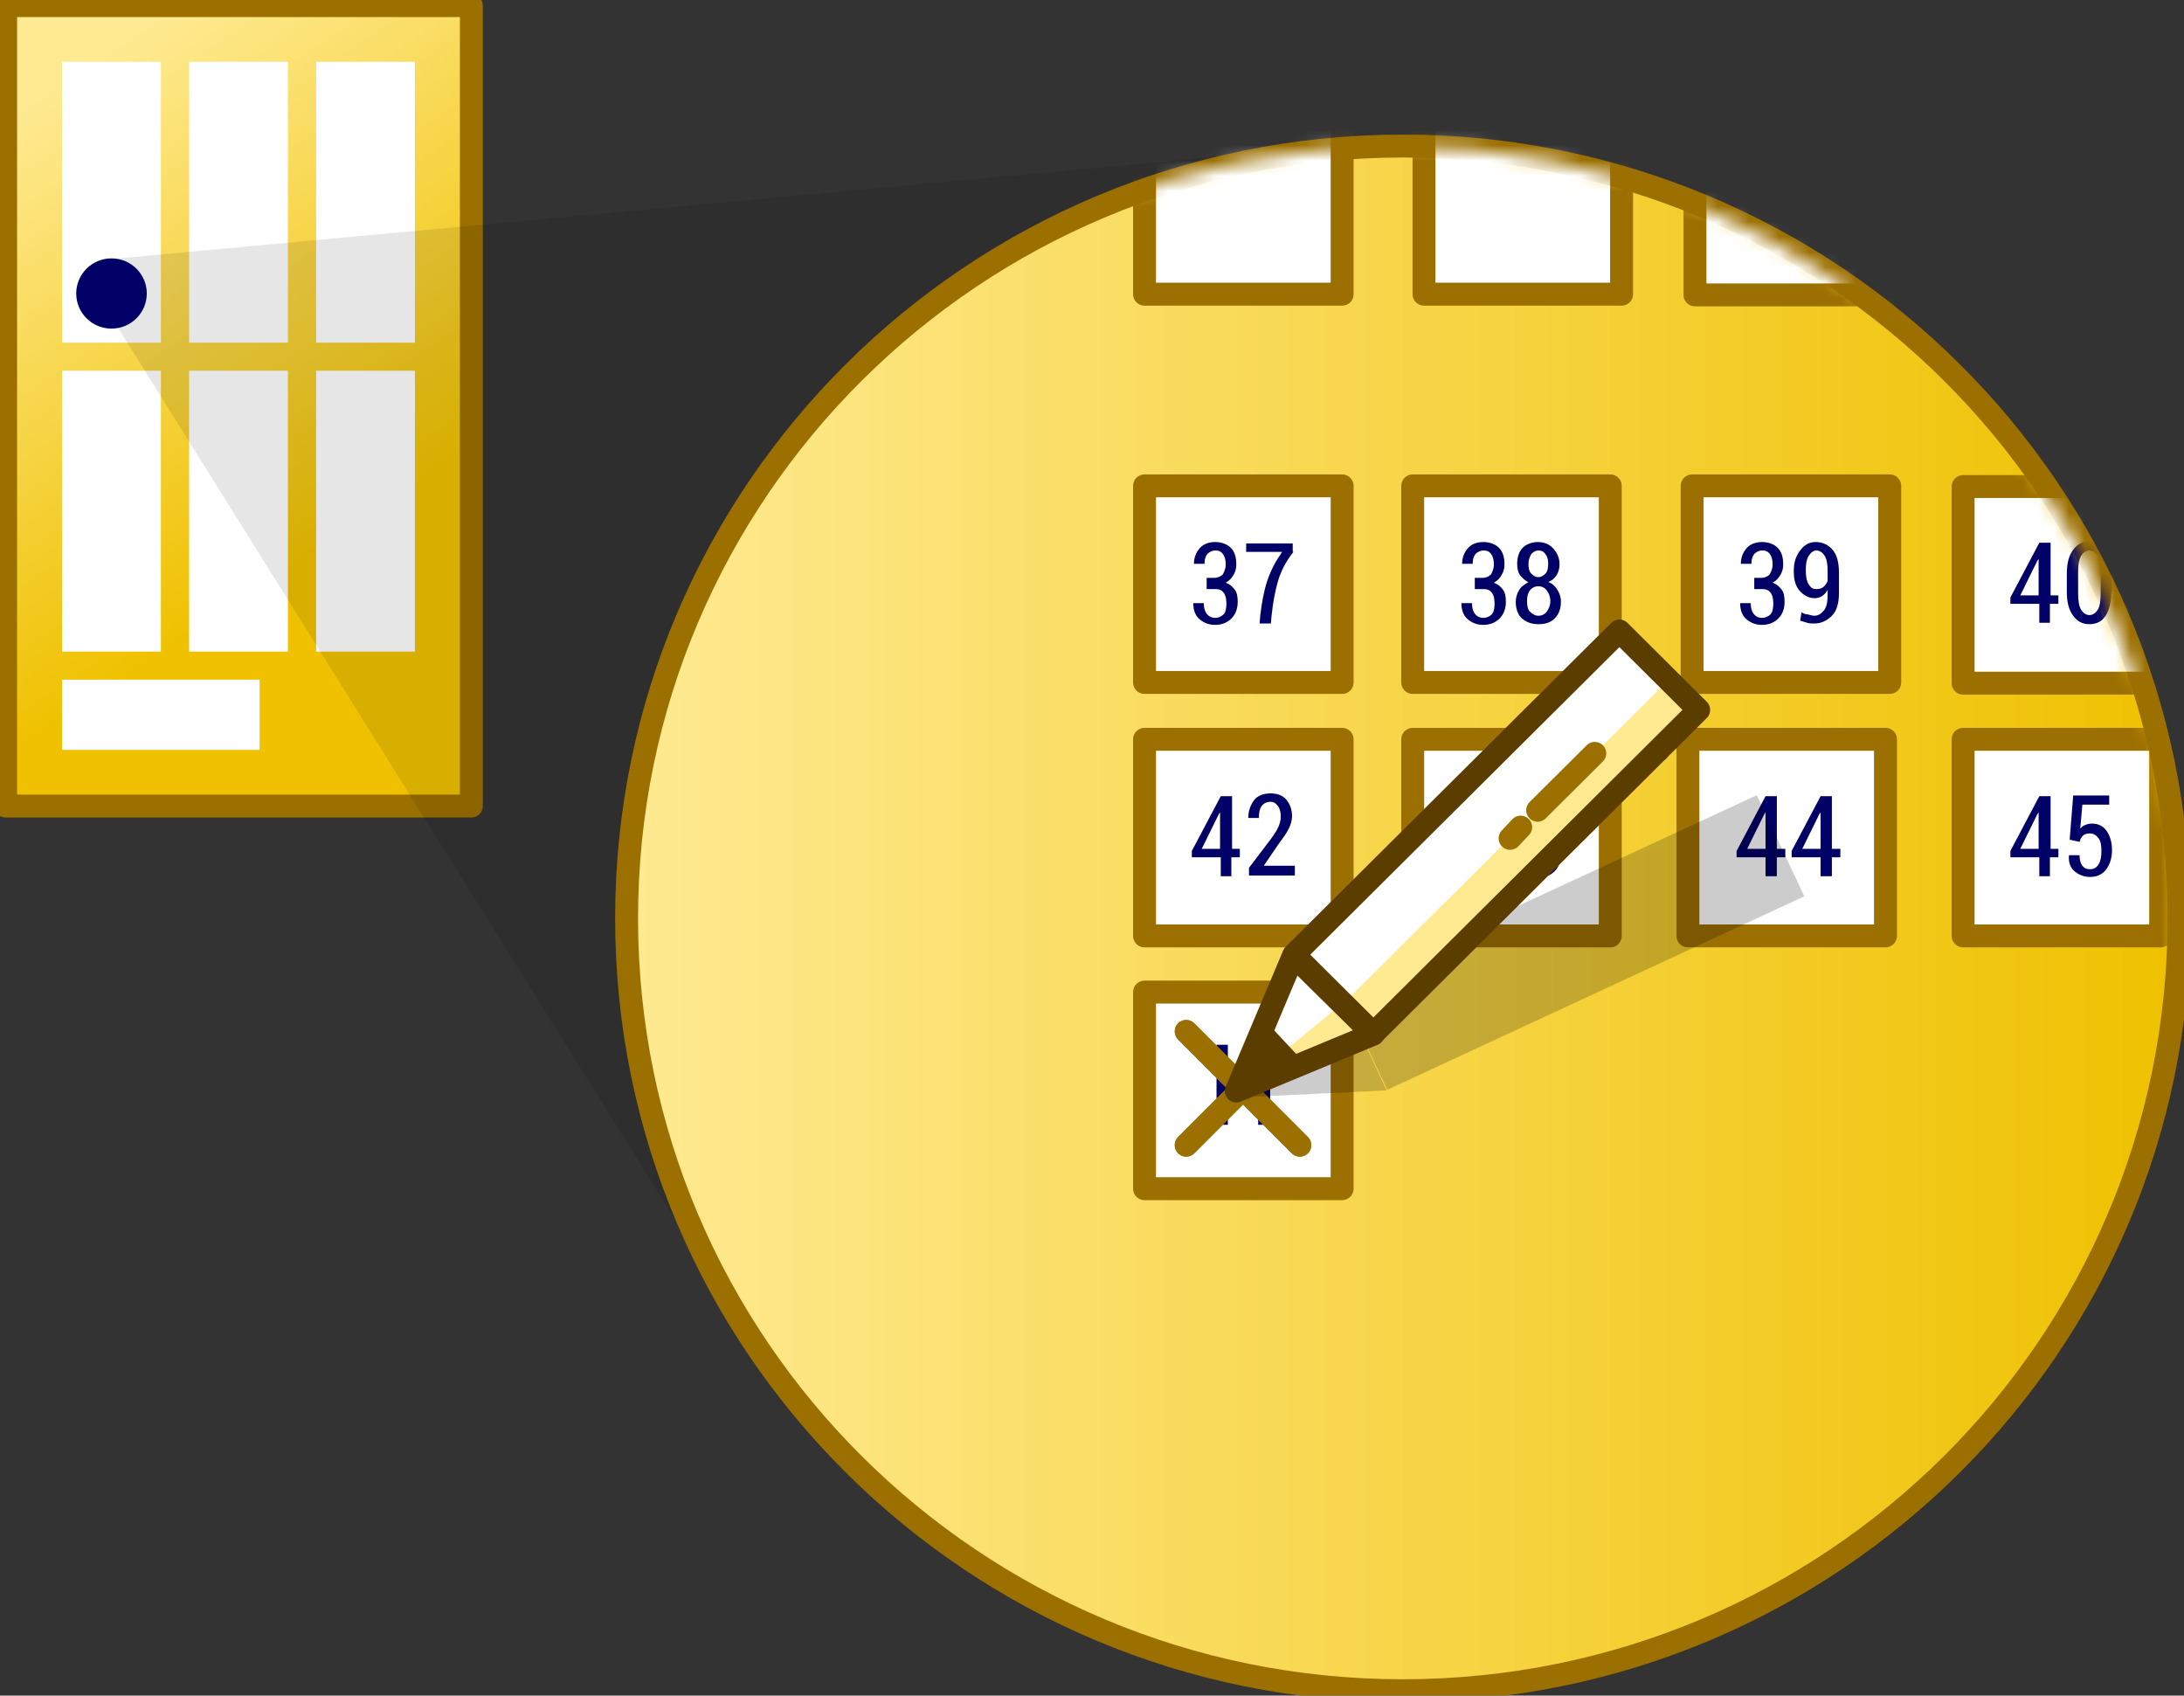<svg width="143" height="111" viewBox="0 0 143 111" fill="none" xmlns="http://www.w3.org/2000/svg">
<rect x="0" y="0" width="143" height="111" fill="#333333" stroke="none"/>
<g clip-path="url(#clip0_10786_767818)">
<path d="M30.863 0.368H0.369V52.766H30.863V0.368Z" fill="url(#paint0_linear_10786_767818)" stroke="#9B6F00" stroke-width="1.5" stroke-linecap="round" stroke-linejoin="round"/>
<path d="M10.533 4.045H4.064V22.43H10.533V4.045Z" fill="white"/>
<path d="M18.851 4.045H12.383V22.43H18.851V4.045Z" fill="white"/>
<path d="M27.168 4.045H20.699V22.43H27.168V4.045Z" fill="white"/>
<path d="M10.533 24.269H4.064V42.654H10.533V24.269Z" fill="white"/>
<path d="M18.851 24.269H12.383V42.654H18.851V24.269Z" fill="white"/>
<path d="M27.168 24.269H20.699V42.654H27.168V24.269Z" fill="white"/>
<path d="M17.001 44.492H4.064V49.089H17.001V44.492Z" fill="white"/>
<path opacity="0.1" d="M7.762 16.915L87.232 9.561L50.269 89.536L7.762 21.511V16.915Z" fill="black"/>
<path d="M91.851 110.679C119.921 110.679 142.675 88.043 142.675 60.12C142.675 32.197 119.921 9.561 91.851 9.561C63.782 9.561 41.027 32.197 41.027 60.12C41.027 88.043 63.782 110.679 91.851 110.679Z" fill="url(#paint1_linear_10786_767818)" stroke="#9B6F00" stroke-width="1.5" stroke-linecap="round" stroke-linejoin="round"/>
<path d="M7.3 21.511C8.576 21.511 9.611 20.482 9.611 19.213C9.611 17.944 8.576 16.915 7.3 16.915C6.025 16.915 4.99 17.944 4.99 19.213C4.99 20.482 6.025 21.511 7.3 21.511Z" fill="#000066"/>
<mask id="mask0_10786_767818" style="mask-type:luminance" maskUnits="userSpaceOnUse" x="40" y="9" width="103" height="102">
<path d="M91.529 110.679C119.598 110.679 142.353 88.043 142.353 60.12C142.353 32.197 119.598 9.561 91.529 9.561C63.46 9.561 40.705 32.197 40.705 60.12C40.705 88.043 63.46 110.679 91.529 110.679Z" fill="white"/>
</mask>
<g mask="url(#mask0_10786_767818)">
<path d="M123.455 48.398H110.518V61.268H123.455V48.398Z" fill="white" stroke="#9B6F00" stroke-width="1.5" stroke-linecap="round" stroke-linejoin="round"/>
<path d="M141.474 48.398H128.537V61.268H141.474V48.398Z" fill="white" stroke="#9B6F00" stroke-width="1.5" stroke-linecap="round" stroke-linejoin="round"/>
<path d="M116.341 55.569H116.895V56.121H116.341V57.362H115.601V56.121H113.707V55.707L115.601 52.122H116.341V55.569ZM114.4 55.569H115.601V53.179L115.509 53.317L114.4 55.569Z" fill="#000066"/>
<path d="M119.944 55.569H120.499V56.121H119.944V57.362H119.205V56.121H117.311V55.707L119.205 52.122H119.944V55.569ZM118.004 55.569H119.205V53.179L119.112 53.317L118.004 55.569Z" fill="#000066"/>
<path d="M134.22 55.568H134.775V56.12H134.22V57.361H133.527V56.12H131.633V55.706L133.527 52.121H134.266V55.568H134.22ZM132.28 55.568H133.481V53.178L133.389 53.316L132.28 55.568Z" fill="#000066"/>
<path d="M135.514 54.971L135.745 52.075H138.101V52.673H136.346L136.207 54.235C136.299 54.144 136.392 54.052 136.53 54.006C136.669 53.96 136.761 53.914 136.946 53.914C137.362 53.914 137.686 54.052 137.917 54.373C138.148 54.695 138.286 55.109 138.286 55.66C138.286 56.166 138.148 56.58 137.917 56.901C137.686 57.223 137.316 57.407 136.854 57.407C136.438 57.407 136.115 57.269 135.837 57.039C135.56 56.809 135.422 56.442 135.468 55.982H136.161C136.161 56.258 136.207 56.488 136.346 56.672C136.484 56.855 136.623 56.901 136.854 56.901C137.085 56.901 137.27 56.809 137.408 56.58C137.547 56.35 137.593 56.074 137.593 55.706C137.593 55.339 137.547 55.063 137.408 54.879C137.27 54.695 137.085 54.557 136.854 54.557C136.669 54.557 136.484 54.603 136.392 54.695C136.299 54.787 136.207 54.925 136.161 55.109L135.514 54.971Z" fill="#000066"/>
<path d="M105.435 48.398H92.498V61.268H105.435V48.398Z" fill="white" stroke="#9B6F00" stroke-width="1.5" stroke-linecap="round" stroke-linejoin="round"/>
<path d="M98.181 55.568H98.736V56.12H98.181V57.361H97.488V56.12H95.594V55.706L97.488 52.121H98.227V55.568H98.181ZM96.241 55.568H97.442V53.178L97.35 53.316L96.241 55.568Z" fill="#000066"/>
<path d="M100.167 54.373H100.675C100.906 54.373 101.091 54.282 101.23 54.144C101.322 53.96 101.414 53.776 101.414 53.5C101.414 53.224 101.368 52.995 101.23 52.811C101.091 52.627 100.952 52.581 100.721 52.581C100.537 52.581 100.352 52.673 100.213 52.811C100.075 52.995 100.028 53.178 100.028 53.454H99.335C99.335 53.041 99.474 52.719 99.705 52.443C99.936 52.167 100.306 52.029 100.721 52.029C101.137 52.029 101.507 52.167 101.738 52.397C102.015 52.673 102.107 53.041 102.107 53.5C102.107 53.73 102.061 53.96 101.923 54.19C101.784 54.419 101.645 54.557 101.414 54.695C101.692 54.787 101.876 54.971 102.015 55.155C102.154 55.339 102.2 55.614 102.2 55.936C102.2 56.396 102.061 56.764 101.784 57.039C101.507 57.315 101.137 57.453 100.721 57.453C100.306 57.453 99.982 57.315 99.705 57.085C99.428 56.855 99.289 56.488 99.289 56.028H99.982C99.982 56.304 100.028 56.534 100.167 56.718C100.306 56.901 100.49 56.993 100.721 56.993C100.952 56.993 101.137 56.901 101.276 56.764C101.414 56.626 101.461 56.35 101.461 56.074C101.461 55.752 101.414 55.523 101.276 55.339C101.137 55.155 100.952 55.109 100.721 55.109H100.213V54.373H100.167Z" fill="#000066"/>
<path d="M87.878 48.398H74.941V61.268H87.878V48.398Z" fill="white" stroke="#9B6F00" stroke-width="1.5" stroke-linecap="round" stroke-linejoin="round"/>
<path d="M80.624 55.568H81.179V56.12H80.624V57.361H79.931V56.12H78.037V55.706L79.931 52.121H80.671V55.568H80.624ZM78.684 55.568H79.885V53.178L79.793 53.316L78.684 55.568Z" fill="#000066"/>
<path d="M84.689 57.315H81.779V56.809L83.211 54.925C83.442 54.603 83.627 54.328 83.719 54.098C83.812 53.868 83.858 53.684 83.858 53.454C83.858 53.178 83.812 52.949 83.673 52.765C83.534 52.581 83.396 52.489 83.211 52.489C82.934 52.489 82.749 52.581 82.61 52.765C82.472 52.949 82.425 53.224 82.425 53.546H81.732C81.732 53.087 81.871 52.719 82.102 52.397C82.333 52.075 82.749 51.938 83.211 51.938C83.627 51.938 83.996 52.075 84.227 52.351C84.458 52.627 84.597 52.995 84.597 53.408C84.597 53.73 84.505 54.006 84.366 54.282C84.227 54.557 83.996 54.879 83.719 55.247L82.749 56.672H84.782V57.315H84.689Z" fill="#000066"/>
<path d="M141.474 31.852H128.537V44.721H141.474V31.852Z" fill="white" stroke="#9B6F00" stroke-width="1.5" stroke-linecap="round" stroke-linejoin="round"/>
<path d="M105.435 31.806H92.498V44.675H105.435V31.806Z" fill="white" stroke="#9B6F00" stroke-width="1.5" stroke-linecap="round" stroke-linejoin="round"/>
<path d="M96.565 37.828H97.074C97.305 37.828 97.489 37.736 97.628 37.598C97.721 37.414 97.813 37.23 97.813 36.954C97.813 36.678 97.767 36.449 97.628 36.265C97.489 36.081 97.351 36.035 97.12 36.035C96.935 36.035 96.75 36.127 96.612 36.265C96.473 36.449 96.427 36.633 96.427 36.908H95.734C95.734 36.495 95.872 36.173 96.103 35.897C96.334 35.621 96.704 35.483 97.12 35.483C97.536 35.483 97.905 35.621 98.136 35.851C98.413 36.127 98.506 36.495 98.506 36.954C98.506 37.184 98.46 37.414 98.321 37.644C98.183 37.873 98.044 38.011 97.813 38.149C98.09 38.241 98.275 38.425 98.413 38.609C98.552 38.793 98.598 39.069 98.598 39.39C98.598 39.85 98.46 40.218 98.183 40.493C97.905 40.769 97.536 40.907 97.12 40.907C96.704 40.907 96.381 40.769 96.103 40.539C95.826 40.309 95.688 39.942 95.688 39.482H96.381C96.381 39.758 96.427 39.988 96.565 40.172C96.704 40.355 96.889 40.447 97.12 40.447C97.351 40.447 97.536 40.355 97.674 40.218C97.813 40.08 97.859 39.804 97.859 39.528C97.859 39.206 97.813 38.977 97.674 38.793C97.536 38.609 97.351 38.563 97.12 38.563H96.565V37.828Z" fill="#000066"/>
<path d="M102.111 36.908C102.111 37.184 102.065 37.414 101.926 37.644C101.787 37.873 101.602 38.011 101.371 38.103C101.649 38.195 101.833 38.379 101.972 38.609C102.111 38.839 102.203 39.069 102.203 39.39C102.203 39.85 102.065 40.218 101.787 40.493C101.51 40.769 101.14 40.861 100.725 40.861C100.263 40.861 99.939 40.723 99.662 40.493C99.385 40.264 99.246 39.85 99.246 39.39C99.246 39.114 99.338 38.839 99.477 38.609C99.616 38.379 99.847 38.241 100.078 38.103C99.847 38.011 99.662 37.828 99.523 37.644C99.385 37.46 99.338 37.184 99.338 36.908C99.338 36.449 99.477 36.081 99.708 35.851C99.939 35.621 100.309 35.483 100.678 35.483C101.094 35.483 101.418 35.621 101.649 35.851C101.88 36.081 102.111 36.449 102.111 36.908ZM101.51 39.344C101.51 39.069 101.418 38.839 101.279 38.655C101.14 38.471 100.956 38.379 100.725 38.379C100.494 38.379 100.309 38.471 100.17 38.655C100.032 38.839 99.985 39.069 99.985 39.344C99.985 39.666 100.032 39.896 100.17 40.034C100.309 40.172 100.494 40.309 100.725 40.309C100.956 40.309 101.14 40.218 101.279 40.034C101.418 39.85 101.51 39.62 101.51 39.344ZM101.371 36.908C101.371 36.633 101.325 36.449 101.187 36.265C101.048 36.081 100.909 36.035 100.725 36.035C100.54 36.035 100.401 36.127 100.263 36.265C100.17 36.449 100.078 36.633 100.078 36.908C100.078 37.184 100.124 37.414 100.263 37.552C100.401 37.69 100.54 37.782 100.725 37.782C100.909 37.782 101.048 37.69 101.187 37.552C101.325 37.414 101.371 37.184 101.371 36.908Z" fill="#000066"/>
<path d="M134.22 38.977H134.775V39.528H134.22V40.769H133.527V39.528H131.633V39.114L133.527 35.529H134.266V38.977H134.22ZM132.28 38.977H133.481V36.586L133.389 36.724L132.28 38.977Z" fill="#000066"/>
<path d="M138.239 38.747C138.239 39.436 138.1 39.942 137.869 40.309C137.638 40.677 137.269 40.861 136.807 40.861C136.345 40.861 136.021 40.677 135.744 40.309C135.467 39.942 135.328 39.436 135.328 38.747V37.552C135.328 36.862 135.467 36.357 135.744 35.989C136.021 35.621 136.345 35.438 136.807 35.438C137.269 35.438 137.592 35.621 137.869 35.989C138.147 36.357 138.285 36.862 138.285 37.552V38.747H138.239ZM137.546 37.46C137.546 37 137.5 36.633 137.361 36.403C137.222 36.173 137.038 36.035 136.807 36.035C136.576 36.035 136.391 36.173 136.252 36.403C136.114 36.633 136.067 37 136.067 37.46V38.839C136.067 39.298 136.114 39.666 136.252 39.896C136.391 40.126 136.576 40.264 136.807 40.264C137.038 40.264 137.222 40.126 137.361 39.896C137.5 39.666 137.546 39.298 137.546 38.793V37.46Z" fill="#000066"/>
<path d="M87.878 31.806H74.941V44.675H87.878V31.806Z" fill="white" stroke="#9B6F00" stroke-width="1.5" stroke-linecap="round" stroke-linejoin="round"/>
<path d="M79.007 37.828H79.515C79.746 37.828 79.931 37.736 80.07 37.598C80.162 37.414 80.254 37.23 80.254 36.954C80.254 36.678 80.208 36.449 80.07 36.265C79.931 36.081 79.792 36.035 79.561 36.035C79.376 36.035 79.192 36.127 79.053 36.265C78.914 36.449 78.868 36.633 78.868 36.908H78.175C78.175 36.495 78.314 36.173 78.545 35.897C78.776 35.621 79.145 35.483 79.561 35.483C79.977 35.483 80.347 35.621 80.578 35.851C80.855 36.127 80.947 36.495 80.947 36.954C80.947 37.184 80.901 37.414 80.763 37.644C80.624 37.873 80.485 38.011 80.254 38.149C80.531 38.241 80.716 38.425 80.855 38.609C80.993 38.793 81.04 39.069 81.04 39.39C81.04 39.85 80.901 40.218 80.624 40.493C80.347 40.769 79.977 40.907 79.561 40.907C79.145 40.907 78.822 40.769 78.545 40.539C78.267 40.309 78.129 39.942 78.129 39.482H78.822C78.822 39.758 78.868 39.988 79.007 40.172C79.145 40.355 79.33 40.447 79.561 40.447C79.792 40.447 79.977 40.355 80.116 40.218C80.254 40.08 80.3 39.804 80.3 39.528C80.3 39.206 80.254 38.977 80.116 38.793C79.977 38.609 79.792 38.563 79.561 38.563H79.007V37.828Z" fill="#000066"/>
<path d="M84.689 36.127C84.181 36.77 83.858 37.414 83.673 38.057C83.488 38.701 83.35 39.436 83.257 40.309L83.211 40.815H82.472L82.518 40.309C82.61 39.482 82.749 38.701 82.98 38.011C83.211 37.322 83.534 36.724 83.95 36.127H81.594V35.575H84.643V36.127H84.689Z" fill="#000066"/>
<path d="M123.732 31.806H110.795V44.675H123.732V31.806Z" fill="white" stroke="#9B6F00" stroke-width="1.5" stroke-linecap="round" stroke-linejoin="round"/>
<path d="M114.815 37.828H115.324C115.555 37.828 115.739 37.736 115.878 37.598C115.97 37.414 116.063 37.23 116.063 36.954C116.063 36.678 116.017 36.449 115.878 36.265C115.739 36.081 115.601 36.035 115.37 36.035C115.185 36.035 115 36.127 114.862 36.265C114.723 36.449 114.677 36.633 114.677 36.908H113.984C113.984 36.495 114.122 36.173 114.353 35.897C114.584 35.621 114.954 35.483 115.37 35.483C115.786 35.483 116.155 35.621 116.386 35.851C116.664 36.127 116.756 36.495 116.756 36.954C116.756 37.184 116.71 37.414 116.571 37.644C116.432 37.873 116.294 38.011 116.063 38.149C116.34 38.241 116.525 38.425 116.664 38.609C116.802 38.793 116.848 39.069 116.848 39.39C116.848 39.85 116.71 40.218 116.432 40.493C116.155 40.769 115.786 40.907 115.37 40.907C114.954 40.907 114.631 40.769 114.353 40.539C114.076 40.309 113.938 39.942 113.938 39.482H114.631C114.631 39.758 114.677 39.988 114.815 40.172C114.954 40.355 115.139 40.447 115.37 40.447C115.601 40.447 115.786 40.355 115.924 40.218C116.063 40.08 116.109 39.804 116.109 39.528C116.109 39.206 116.063 38.977 115.924 38.793C115.786 38.609 115.601 38.563 115.37 38.563H114.862V37.828H114.815Z" fill="#000066"/>
<path d="M118.789 40.309C119.066 40.309 119.251 40.172 119.436 39.942C119.621 39.712 119.667 39.344 119.667 38.885V38.609C119.575 38.793 119.436 38.931 119.297 39.023C119.159 39.114 118.974 39.16 118.835 39.16C118.42 39.16 118.096 38.977 117.819 38.655C117.542 38.333 117.449 37.919 117.449 37.368C117.449 36.816 117.588 36.403 117.865 36.035C118.142 35.667 118.466 35.483 118.882 35.483C119.344 35.483 119.713 35.667 119.99 35.989C120.268 36.311 120.406 36.816 120.406 37.46V38.839C120.406 39.482 120.268 39.988 119.944 40.309C119.621 40.631 119.251 40.815 118.789 40.815C118.651 40.815 118.466 40.815 118.327 40.769C118.188 40.723 118.004 40.677 117.865 40.631L117.957 40.08C118.096 40.172 118.235 40.218 118.327 40.218C118.419 40.218 118.651 40.309 118.789 40.309ZM118.928 38.563C119.113 38.563 119.297 38.517 119.39 38.425C119.482 38.333 119.621 38.195 119.667 38.011V37.414C119.667 36.954 119.621 36.633 119.482 36.403C119.344 36.173 119.159 36.035 118.928 36.035C118.743 36.035 118.558 36.173 118.419 36.403C118.281 36.633 118.235 36.954 118.235 37.322C118.235 37.69 118.281 38.011 118.419 38.241C118.558 38.471 118.697 38.563 118.928 38.563Z" fill="#000066"/>
<path d="M87.878 64.945H74.941V77.815H87.878V64.945Z" fill="white" stroke="#9B6F00" stroke-width="1.5" stroke-linecap="round" stroke-linejoin="round"/>
<path d="M83.12 73.632H82.38V71.334H80.394V73.632H79.654V68.393H80.394V70.737H82.427V68.393H83.166V73.632H83.12Z" fill="#000066"/>
<path d="M77.668 67.519L85.107 74.966" stroke="#9B6F00" stroke-width="1.5" stroke-linecap="round" stroke-linejoin="round"/>
<path d="M85.107 67.519L77.668 74.966" stroke="#9B6F00" stroke-width="1.5" stroke-linecap="round" stroke-linejoin="round"/>
<path d="M77.668 67.519L85.107 74.966" stroke="#9B6F00" stroke-width="1.5" stroke-linecap="round" stroke-linejoin="round"/>
<path d="M85.107 67.519L77.668 74.966" stroke="#9B6F00" stroke-width="1.5" stroke-linecap="round" stroke-linejoin="round"/>
<path d="M123.917 6.435H110.98V19.304H123.917V6.435Z" fill="white" stroke="#9B6F00" stroke-width="1.5" stroke-linecap="round" stroke-linejoin="round"/>
<path d="M87.878 6.389H74.941V19.258H87.878V6.389Z" fill="white" stroke="#9B6F00" stroke-width="1.5" stroke-linecap="round" stroke-linejoin="round"/>
<path d="M106.175 6.389H93.238V19.258H106.175V6.389Z" fill="white" stroke="#9B6F00" stroke-width="1.5" stroke-linecap="round" stroke-linejoin="round"/>
</g>
<path d="M103.357 43.986L108.578 49.134" stroke="#9B6F00" stroke-width="1.5" stroke-linecap="round" stroke-linejoin="round"/>
<g opacity="0.2">
<path d="M115.032 52.052L87.731 64.717L90.835 71.34L118.137 58.676L115.032 52.052Z" fill="black"/>
<path d="M81.133 71.84L90.789 71.38L87.694 64.716L81.133 71.84Z" fill="black"/>
</g>
<path d="M106.03 41.305L84.728 62.495L89.923 67.663L111.224 46.472L106.03 41.305Z" fill="white"/>
<path d="M109.239 44.523L87.938 65.713L89.963 67.728L111.264 46.538L109.239 44.523Z" fill="#FFEA92"/>
<path d="M84.69 62.556L89.911 67.704L80.947 71.427L84.69 62.556Z" fill="white"/>
<path d="M87.878 65.682L89.911 67.704L80.947 71.427L87.878 65.682Z" fill="#FFEA92"/>
<path d="M106.03 41.305L84.728 62.495L89.923 67.663L111.224 46.472L106.03 41.305Z" stroke="#5B3D00" stroke-width="1.5" stroke-linecap="round" stroke-linejoin="round"/>
<path d="M80.994 71.334L82.888 66.876L85.43 69.588L80.994 71.334Z" fill="#5B3D00"/>
<path d="M84.69 62.556L89.911 67.704L80.947 71.427L84.69 62.556Z" stroke="#5B3D00" stroke-width="1.5" stroke-linecap="round" stroke-linejoin="round"/>
<path d="M100.678 53.041L104.42 49.318" stroke="#9B6F00" stroke-width="1.5" stroke-linecap="round" stroke-linejoin="round"/>
<path d="M98.875 54.88L99.568 54.145" stroke="#9B6F00" stroke-width="1.5" stroke-linecap="round" stroke-linejoin="round"/>
</g>
<defs>
<linearGradient id="paint0_linear_10786_767818" x1="1.991" y1="6.495" x2="21.551" y2="35.629" gradientUnits="userSpaceOnUse">
<stop stop-color="#FFEA92"/>
<stop offset="1" stop-color="#EFC100"/>
</linearGradient>
<linearGradient id="paint1_linear_10786_767818" x1="41.004" y1="60.097" x2="142.652" y2="60.097" gradientUnits="userSpaceOnUse">
<stop stop-color="#FFEA92"/>
<stop offset="1" stop-color="#EFC100"/>
</linearGradient>
<clipPath id="clip0_10786_767818">
<rect width="143" height="111" fill="white"/>
</clipPath>
</defs>
</svg>
